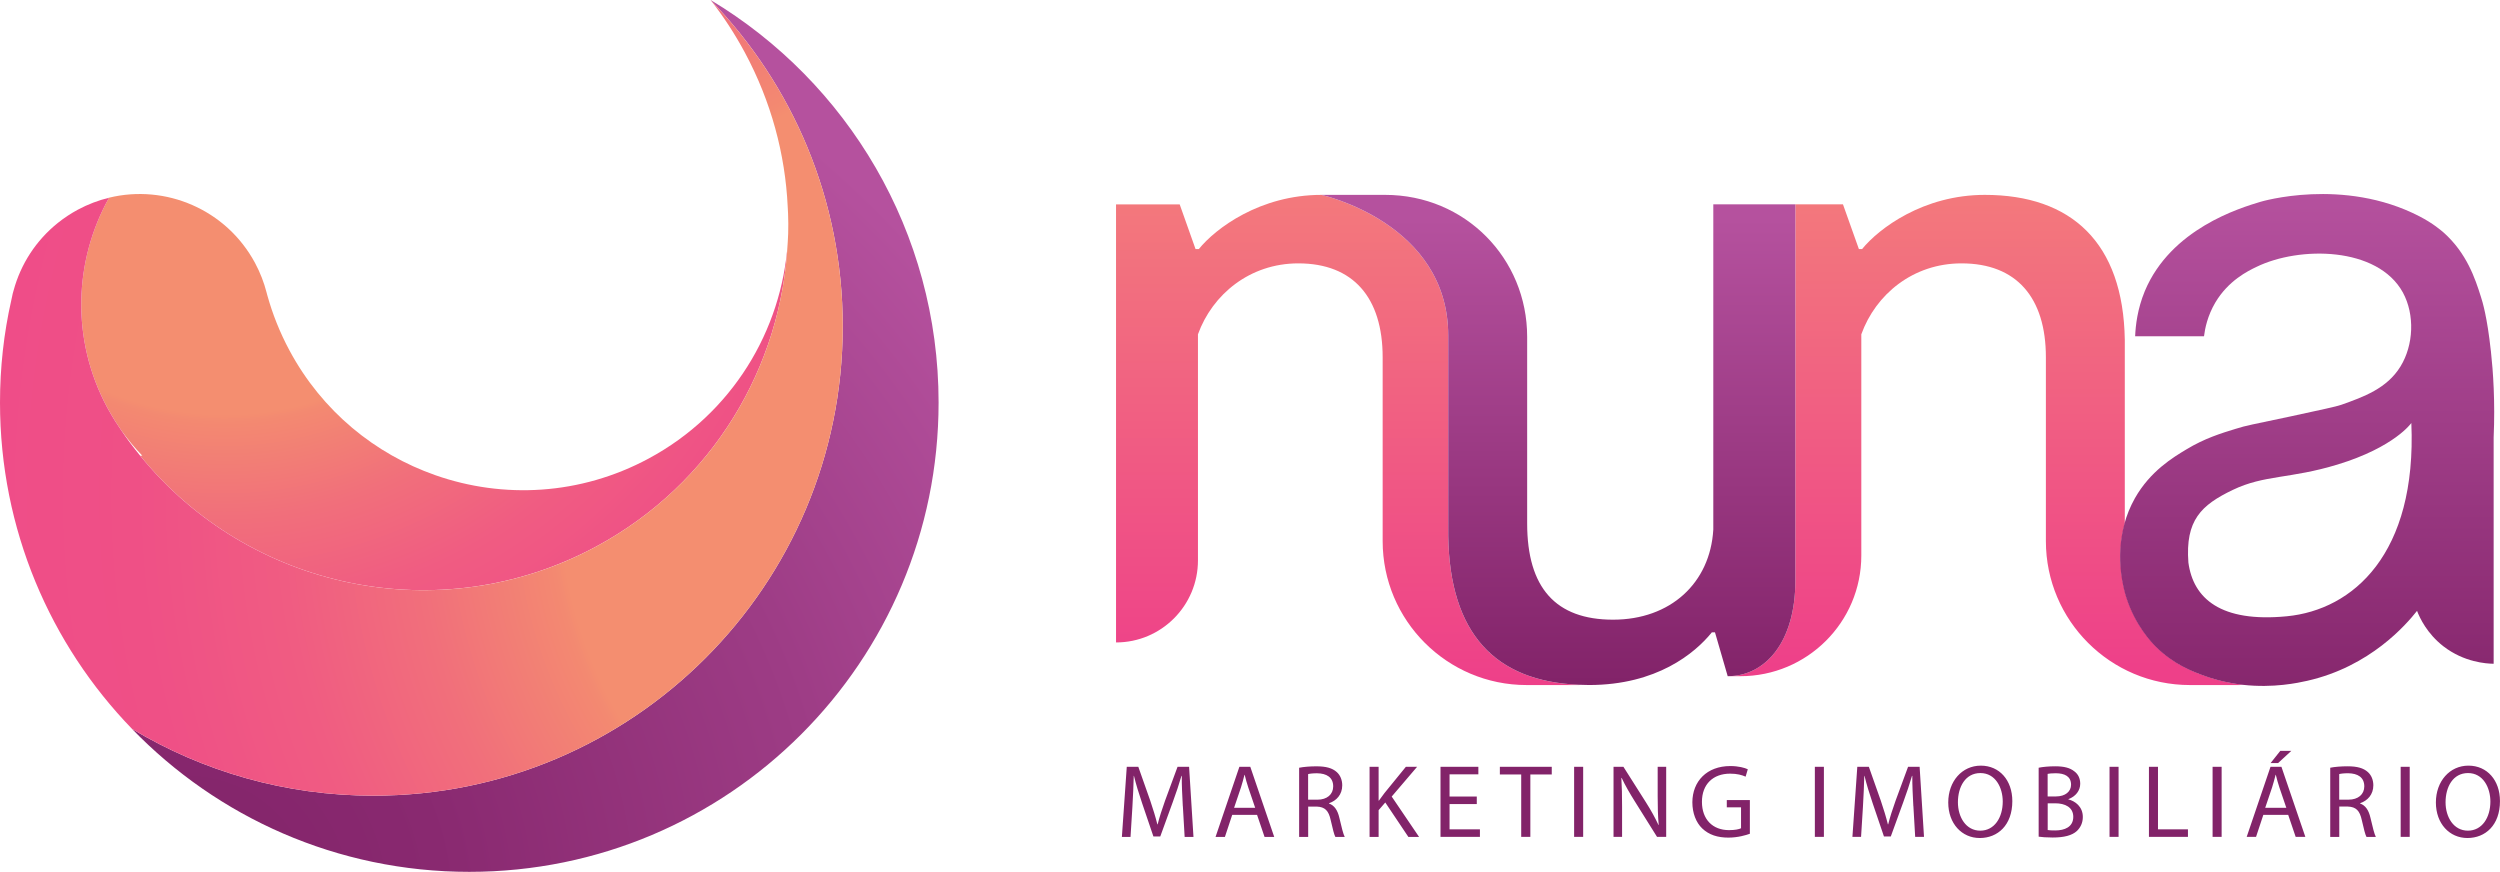 <?xml version="1.0" encoding="UTF-8"?>
<svg xmlns="http://www.w3.org/2000/svg" xmlns:xlink="http://www.w3.org/1999/xlink" id="Layer_2" data-name="Layer 2" viewBox="0 0 798.59 278.5">
  <defs>
    <style> .cls-1 { fill: url(#linear-gradient); } .cls-2 { fill: #822369; } .cls-3 { fill: url(#radial-gradient-3); } .cls-4 { fill: url(#radial-gradient-2); } .cls-5 { fill: url(#linear-gradient-3); } .cls-6 { fill: url(#linear-gradient-4); } .cls-7 { fill: url(#linear-gradient-2); } .cls-8 { fill: url(#radial-gradient); } </style>
    <linearGradient id="linear-gradient" x1="430.51" y1="62.25" x2="430.51" y2="217.47" gradientUnits="userSpaceOnUse">
      <stop offset="0" stop-color="#f3797c"></stop>
      <stop offset="1" stop-color="#ee4089"></stop>
    </linearGradient>
    <linearGradient id="linear-gradient-2" x1="634.22" y1="61.71" x2="634.22" y2="213.27" xlink:href="#linear-gradient"></linearGradient>
    <linearGradient id="linear-gradient-3" x1="497.8" y1="69.93" x2="497.8" y2="218.12" gradientUnits="userSpaceOnUse">
      <stop offset="0" stop-color="#b5519e"></stop>
      <stop offset="1" stop-color="#822369"></stop>
    </linearGradient>
    <linearGradient id="linear-gradient-4" x1="736.98" y1="61.97" x2="736.98" y2="234.65" xlink:href="#linear-gradient-3"></linearGradient>
    <radialGradient id="radial-gradient" cx="59.48" cy="288.67" fx="59.48" fy="288.67" r="314.69" gradientUnits="userSpaceOnUse">
      <stop offset="0" stop-color="#822369"></stop>
      <stop offset=".26" stop-color="#892970"></stop>
      <stop offset=".65" stop-color="#9d3c85"></stop>
      <stop offset="1" stop-color="#b5519e"></stop>
    </radialGradient>
    <radialGradient id="radial-gradient-2" cx="71.76" cy="34.33" fx="71.76" fy="34.33" r="251.54" gradientUnits="userSpaceOnUse">
      <stop offset=".39" stop-color="#f48e70"></stop>
      <stop offset=".4" stop-color="#f38971"></stop>
      <stop offset=".52" stop-color="#f16f7b"></stop>
      <stop offset=".64" stop-color="#f05c82"></stop>
      <stop offset=".77" stop-color="#ef5086"></stop>
      <stop offset=".9" stop-color="#ef4d88"></stop>
    </radialGradient>
    <radialGradient id="radial-gradient-3" cx="317.92" cy="158.43" fx="317.92" fy="158.43" r="356.67" xlink:href="#radial-gradient-2"></radialGradient>
  </defs>
  <g id="LOGOS">
    <g>
      <path id="SLOGAN" class="cls-2" d="M377.83,257.51c-.17-3.12-.36-6.88-.33-9.67h-.1c-.76,2.63-1.69,5.42-2.82,8.5l-3.95,10.86h-2.19l-3.62-10.66c-1.06-3.16-1.96-6.05-2.59-8.7h-.07c-.07,2.79-.23,6.55-.43,9.9l-.6,9.6h-2.76l1.56-22.39h3.69l3.82,10.83c.93,2.76,1.69,5.21,2.26,7.54h.1c.56-2.26,1.36-4.72,2.36-7.54l3.99-10.83h3.69l1.4,22.39h-2.82l-.57-9.83Zm15.78,2.79l-2.33,7.04h-2.99l7.61-22.39h3.49l7.64,22.39h-3.09l-2.39-7.04h-7.94Zm7.34-2.26l-2.19-6.44c-.5-1.46-.83-2.79-1.16-4.09h-.07c-.33,1.33-.7,2.69-1.13,4.05l-2.19,6.48h6.74Zm14.02-12.79c1.46-.3,3.55-.46,5.55-.46,3.09,0,5.08,.57,6.48,1.83,1.13,1,1.76,2.53,1.76,4.25,0,2.96-1.86,4.92-4.22,5.71v.1c1.73,.6,2.76,2.19,3.29,4.52,.73,3.12,1.26,5.28,1.73,6.15h-2.99c-.37-.63-.86-2.56-1.49-5.35-.66-3.09-1.86-4.25-4.48-4.35h-2.72v9.7h-2.89v-22.09Zm2.89,10.2h2.96c3.09,0,5.05-1.69,5.05-4.25,0-2.89-2.09-4.15-5.15-4.19-1.4,0-2.39,.13-2.86,.27v8.17Zm19.63-10.5h2.89v10.79h.1c.6-.86,1.2-1.66,1.76-2.39l6.84-8.4h3.59l-8.11,9.5,8.74,12.89h-3.42l-7.37-11-2.13,2.46v8.54h-2.89v-22.39Zm34.25,11.89h-8.7v8.07h9.7v2.42h-12.59v-22.39h12.09v2.42h-9.2v7.08h8.7v2.39Zm14.18-9.44h-6.81v-2.46h16.58v2.46h-6.84v19.93h-2.92v-19.93Zm19.8-2.46v22.39h-2.89v-22.39h2.89Zm9.7,22.39v-22.39h3.16l7.18,11.33c1.66,2.62,2.96,4.98,4.02,7.27l.07-.03c-.27-2.99-.33-5.71-.33-9.2v-9.37h2.72v22.39h-2.92l-7.11-11.36c-1.56-2.49-3.06-5.05-4.19-7.48l-.1,.04c.17,2.82,.23,5.51,.23,9.23v9.57h-2.72Zm43.55-1c-1.3,.47-3.85,1.23-6.88,1.23-3.39,0-6.18-.86-8.37-2.96-1.93-1.86-3.12-4.85-3.12-8.34,.03-6.68,4.62-11.56,12.13-11.56,2.59,0,4.62,.56,5.58,1.03l-.7,2.36c-1.2-.53-2.69-.96-4.95-.96-5.45,0-9,3.39-9,9s3.42,9.04,8.64,9.04c1.89,0,3.19-.27,3.85-.6v-6.68h-4.55v-2.33h7.37v10.76Zm23.65-21.39v22.39h-2.89v-22.39h2.89Zm28.57,12.56c-.17-3.12-.36-6.88-.33-9.67h-.1c-.76,2.63-1.69,5.42-2.82,8.5l-3.95,10.86h-2.19l-3.62-10.66c-1.06-3.16-1.96-6.05-2.59-8.7h-.07c-.07,2.79-.23,6.55-.43,9.9l-.6,9.6h-2.76l1.56-22.39h3.69l3.82,10.83c.93,2.76,1.69,5.21,2.26,7.54h.1c.56-2.26,1.36-4.72,2.36-7.54l3.99-10.83h3.69l1.4,22.39h-2.82l-.57-9.83Zm31.62-1.6c0,7.71-4.68,11.79-10.4,11.79s-10.07-4.59-10.07-11.36,4.42-11.76,10.4-11.76,10.07,4.68,10.07,11.33Zm-17.38,.37c0,4.78,2.59,9.07,7.14,9.07s7.18-4.22,7.18-9.3c0-4.45-2.33-9.1-7.14-9.1s-7.18,4.42-7.18,9.34Zm25.78-11.03c1.26-.27,3.25-.46,5.28-.46,2.89,0,4.75,.5,6.15,1.63,1.16,.86,1.86,2.19,1.86,3.95,0,2.16-1.43,4.05-3.79,4.92v.07c2.13,.53,4.62,2.29,4.62,5.61,0,1.93-.77,3.39-1.89,4.48-1.56,1.43-4.09,2.09-7.74,2.09-1.99,0-3.52-.13-4.48-.27v-22.03Zm2.89,9.17h2.62c3.06,0,4.85-1.59,4.85-3.75,0-2.63-1.99-3.66-4.92-3.66-1.33,0-2.09,.1-2.56,.2v7.21Zm0,10.73c.56,.1,1.4,.13,2.43,.13,2.99,0,5.75-1.1,5.75-4.35,0-3.06-2.62-4.32-5.78-4.32h-2.39v8.54Zm22.65-20.2v22.39h-2.89v-22.39h2.89Zm9.7,0h2.89v19.97h9.57v2.42h-12.46v-22.39Zm23.22,0v22.39h-2.89v-22.39h2.89Zm13.32,15.35l-2.33,7.04h-2.99l7.61-22.39h3.49l7.64,22.39h-3.09l-2.39-7.04h-7.94Zm7.34-2.26l-2.19-6.44c-.5-1.46-.83-2.79-1.16-4.09h-.07c-.33,1.33-.7,2.69-1.13,4.05l-2.19,6.48h6.74Zm1.59-18.17l-4.22,3.89h-2.39l3.09-3.89h3.52Zm12.42,5.38c1.46-.3,3.55-.46,5.55-.46,3.09,0,5.08,.57,6.48,1.83,1.13,1,1.76,2.53,1.76,4.25,0,2.96-1.86,4.92-4.22,5.71v.1c1.73,.6,2.76,2.19,3.29,4.52,.73,3.12,1.26,5.28,1.73,6.15h-2.99c-.37-.63-.86-2.56-1.49-5.35-.67-3.09-1.86-4.25-4.48-4.35h-2.72v9.7h-2.89v-22.09Zm2.89,10.2h2.96c3.09,0,5.05-1.69,5.05-4.25,0-2.89-2.09-4.15-5.15-4.19-1.4,0-2.39,.13-2.86,.27v8.17Zm22.52-10.5v22.39h-2.89v-22.39h2.89Zm28.83,10.96c0,7.71-4.68,11.79-10.4,11.79s-10.07-4.59-10.07-11.36,4.42-11.76,10.4-11.76,10.07,4.68,10.07,11.33Zm-17.38,.37c0,4.78,2.59,9.07,7.14,9.07s7.18-4.22,7.18-9.3c0-4.45-2.33-9.1-7.14-9.1s-7.18,4.42-7.18,9.34Z"></path>
      <path class="cls-1" d="M504.53,218.83h-16.89c-25.36,0-45.97-20.61-45.97-45.97v-58.73c0-19.06-9.39-30-26.95-30-15.5,0-27.45,9.94-32.05,22.66v72.22c0,14.46-11.71,26.21-26.17,26.21V65.3h20.34l5.06,14.27h1.04c5.34-6.61,19.56-17.32,39.16-17.32,0,0,40.52,8.85,40.52,44.96v64.06c.5,31.08,14.92,46.39,41.83,47.48l.08,.08Z"></path>
      <path class="cls-7" d="M716.55,218.75l-1.16,.08h-15.85c-25.4,0-46.01-20.61-46.01-45.97v-58.73c0-19.06-9.36-30-26.95-30-15.5,0-27.41,9.9-32.01,22.66v70.67c0,21.3-17.32,38.54-38.62,38.54h-4.06c11.91,0,21.61-10.79,21.61-30.5V65.27h15.21l5.09,14.3h1.01c5.37-6.61,19.6-17.32,39.2-17.32,27.68,0,44.23,15.27,44.73,46.28v58.8c-3.05,11.17-.15,21.15,.54,23.35,2.86,9.12,8.23,14.65,9.47,15.89,5.72,5.68,11.71,7.93,15.66,9.36,4.21,1.51,8.31,2.36,12.14,2.82Z"></path>
      <path class="cls-5" d="M573.5,65.27v120.23c0,19.72-9.7,30.5-21.61,30.5l-4.06-14h-1.01c-5.37,6.65-17.59,16.82-39.2,16.82-1.08,0-2.13-.04-3.17-.08-26.91-1.08-41.33-16.39-41.83-47.48V107.21c0-36.11-40.52-44.96-40.52-44.96h20.34c25.59,0,45.39,20.3,45.39,45.35v59.58c0,20.61,9.12,30.77,27.45,30.77s31.01-11.71,32.01-28.76V65.27h26.21Z"></path>
      <path class="cls-6" d="M795.66,112.05c-1.16-10.79-2.67-15.73-3.17-17.24-1.82-5.8-4.52-13.92-11.87-20.49-.73-.62-3.4-2.98-7.77-5.22-24.36-12.6-50.76-4.64-50.76-4.64-6.69,2.01-28.65,8.66-36.96,28.53-2.36,5.72-2.94,10.94-3.09,14.42h22c.31-2.51,1.12-6.53,3.6-10.75,4.18-7.04,10.4-10.09,13.14-11.4,13.72-6.69,38.7-6.53,46.78,8.16,3.87,7.11,3.44,16.82-.77,23.66-4.33,7.04-11.79,9.7-18.87,12.22-1.62,.58-6.57,1.62-16.39,3.75-12.49,2.67-13.72,2.78-17.4,3.94-4.56,1.39-9.94,3.05-15.73,6.57-4.25,2.55-11.52,6.92-16.43,15.58-1.55,2.75-2.63,5.49-3.36,8.2-3.05,11.17-.15,21.15,.54,23.35,2.86,9.12,8.23,14.65,9.47,15.89,5.72,5.68,11.71,7.93,15.66,9.36,4.21,1.51,8.31,2.36,12.14,2.82h.04c9.78,1.08,17.59-.62,20.53-1.28,20.18-4.56,31.7-18.05,35.1-22.35,.89,2.32,3.21,7.27,8.43,11.33,6.61,5.1,13.65,5.53,16.04,5.57v-72.3c.5-11.44-.15-20.92-.89-27.68Zm-65.16,84.81c-21.09,2.05-29.9-5.65-31.45-17.17-1.01-13.53,4.09-18.35,14.19-23.2,10.1-4.85,18.32-3.49,33.45-8.1,18.28-5.58,23.58-13.27,23.58-13.27,1.79,41.89-18.68,59.69-39.77,61.74Z"></path>
      <path class="cls-8" d="M299.82,128.59c0,82.8-67.11,149.91-149.91,149.91-42.28,0-80.48-17.5-107.72-45.65,22.54,13.54,48.9,21.32,77.11,21.32,82.8,0,149.91-67.11,149.91-149.91,0-40.52-16.06-77.31-42.22-104.26,43.64,26.19,72.83,73.99,72.83,128.59Z"></path>
      <path class="cls-4" d="M251.63,77.42c-1.9,39.56-23.87,77.11-61.28,97.21-50.07,26.87-111,13.48-145.55-29.05,.23,0,.43,0,.65-.03-2.38-2.44-4.56-5.1-6.6-7.93-.11-.14-.23-.31-.31-.45-.62-.88-1.19-1.78-1.78-2.69-.42-.71-.88-1.42-1.27-2.12-.42-.71-.82-1.42-1.22-2.15-11.69-21.78-10.65-46.98,.57-67.06,18.04-4.39,37.44,3.74,46.64,20.87,1.64,3.06,2.86,6.23,3.68,9.43,.06,.25,.14,.51,.2,.76,1.67,6.03,4.02,11.98,7.11,17.73,10.42,19.43,27.35,33.13,46.64,39.87,21.63,7.59,46.27,6.4,68.07-5.32,26.67-14.33,42.59-40.92,44.46-69.07Z"></path>
      <path class="cls-3" d="M269.21,104.26c0,82.8-67.11,149.91-149.91,149.91-28.2,0-54.57-7.79-77.11-21.32C16.08,205.9,0,169.11,0,128.59c0-11.21,1.22-22.14,3.6-32.65,.06-.4,.14-.79,.26-1.19,.11-.65,.28-1.3,.48-1.95,2.27-8.38,7.14-16,14.19-21.63,1.95-1.56,4.08-2.97,6.34-4.19,3.23-1.73,6.57-3,9.97-3.82-11.21,20.08-12.26,45.28-.57,67.06,.4,.74,.79,1.44,1.22,2.15,.4,.71,.85,1.42,1.27,2.12,.6,.91,1.16,1.81,1.78,2.69,.09,.14,.2,.31,.31,.45,1.87,2.78,3.85,5.41,5.95,7.96,34.55,42.53,95.49,55.93,145.55,29.05,37.41-20.11,59.38-57.65,61.28-97.21,.06-.93,.11-1.87,.14-2.8,.06-2.1,.06-4.22-.03-6.31-.03-.59-.06-1.19-.09-1.78,0-.2-.03-.37-.03-.54-.79-16.74-5.27-33.56-13.73-49.3-3.2-5.95-6.85-11.53-10.9-16.68,26.17,26.96,42.22,63.74,42.22,104.26Z"></path>
    </g>
  </g>
</svg>
